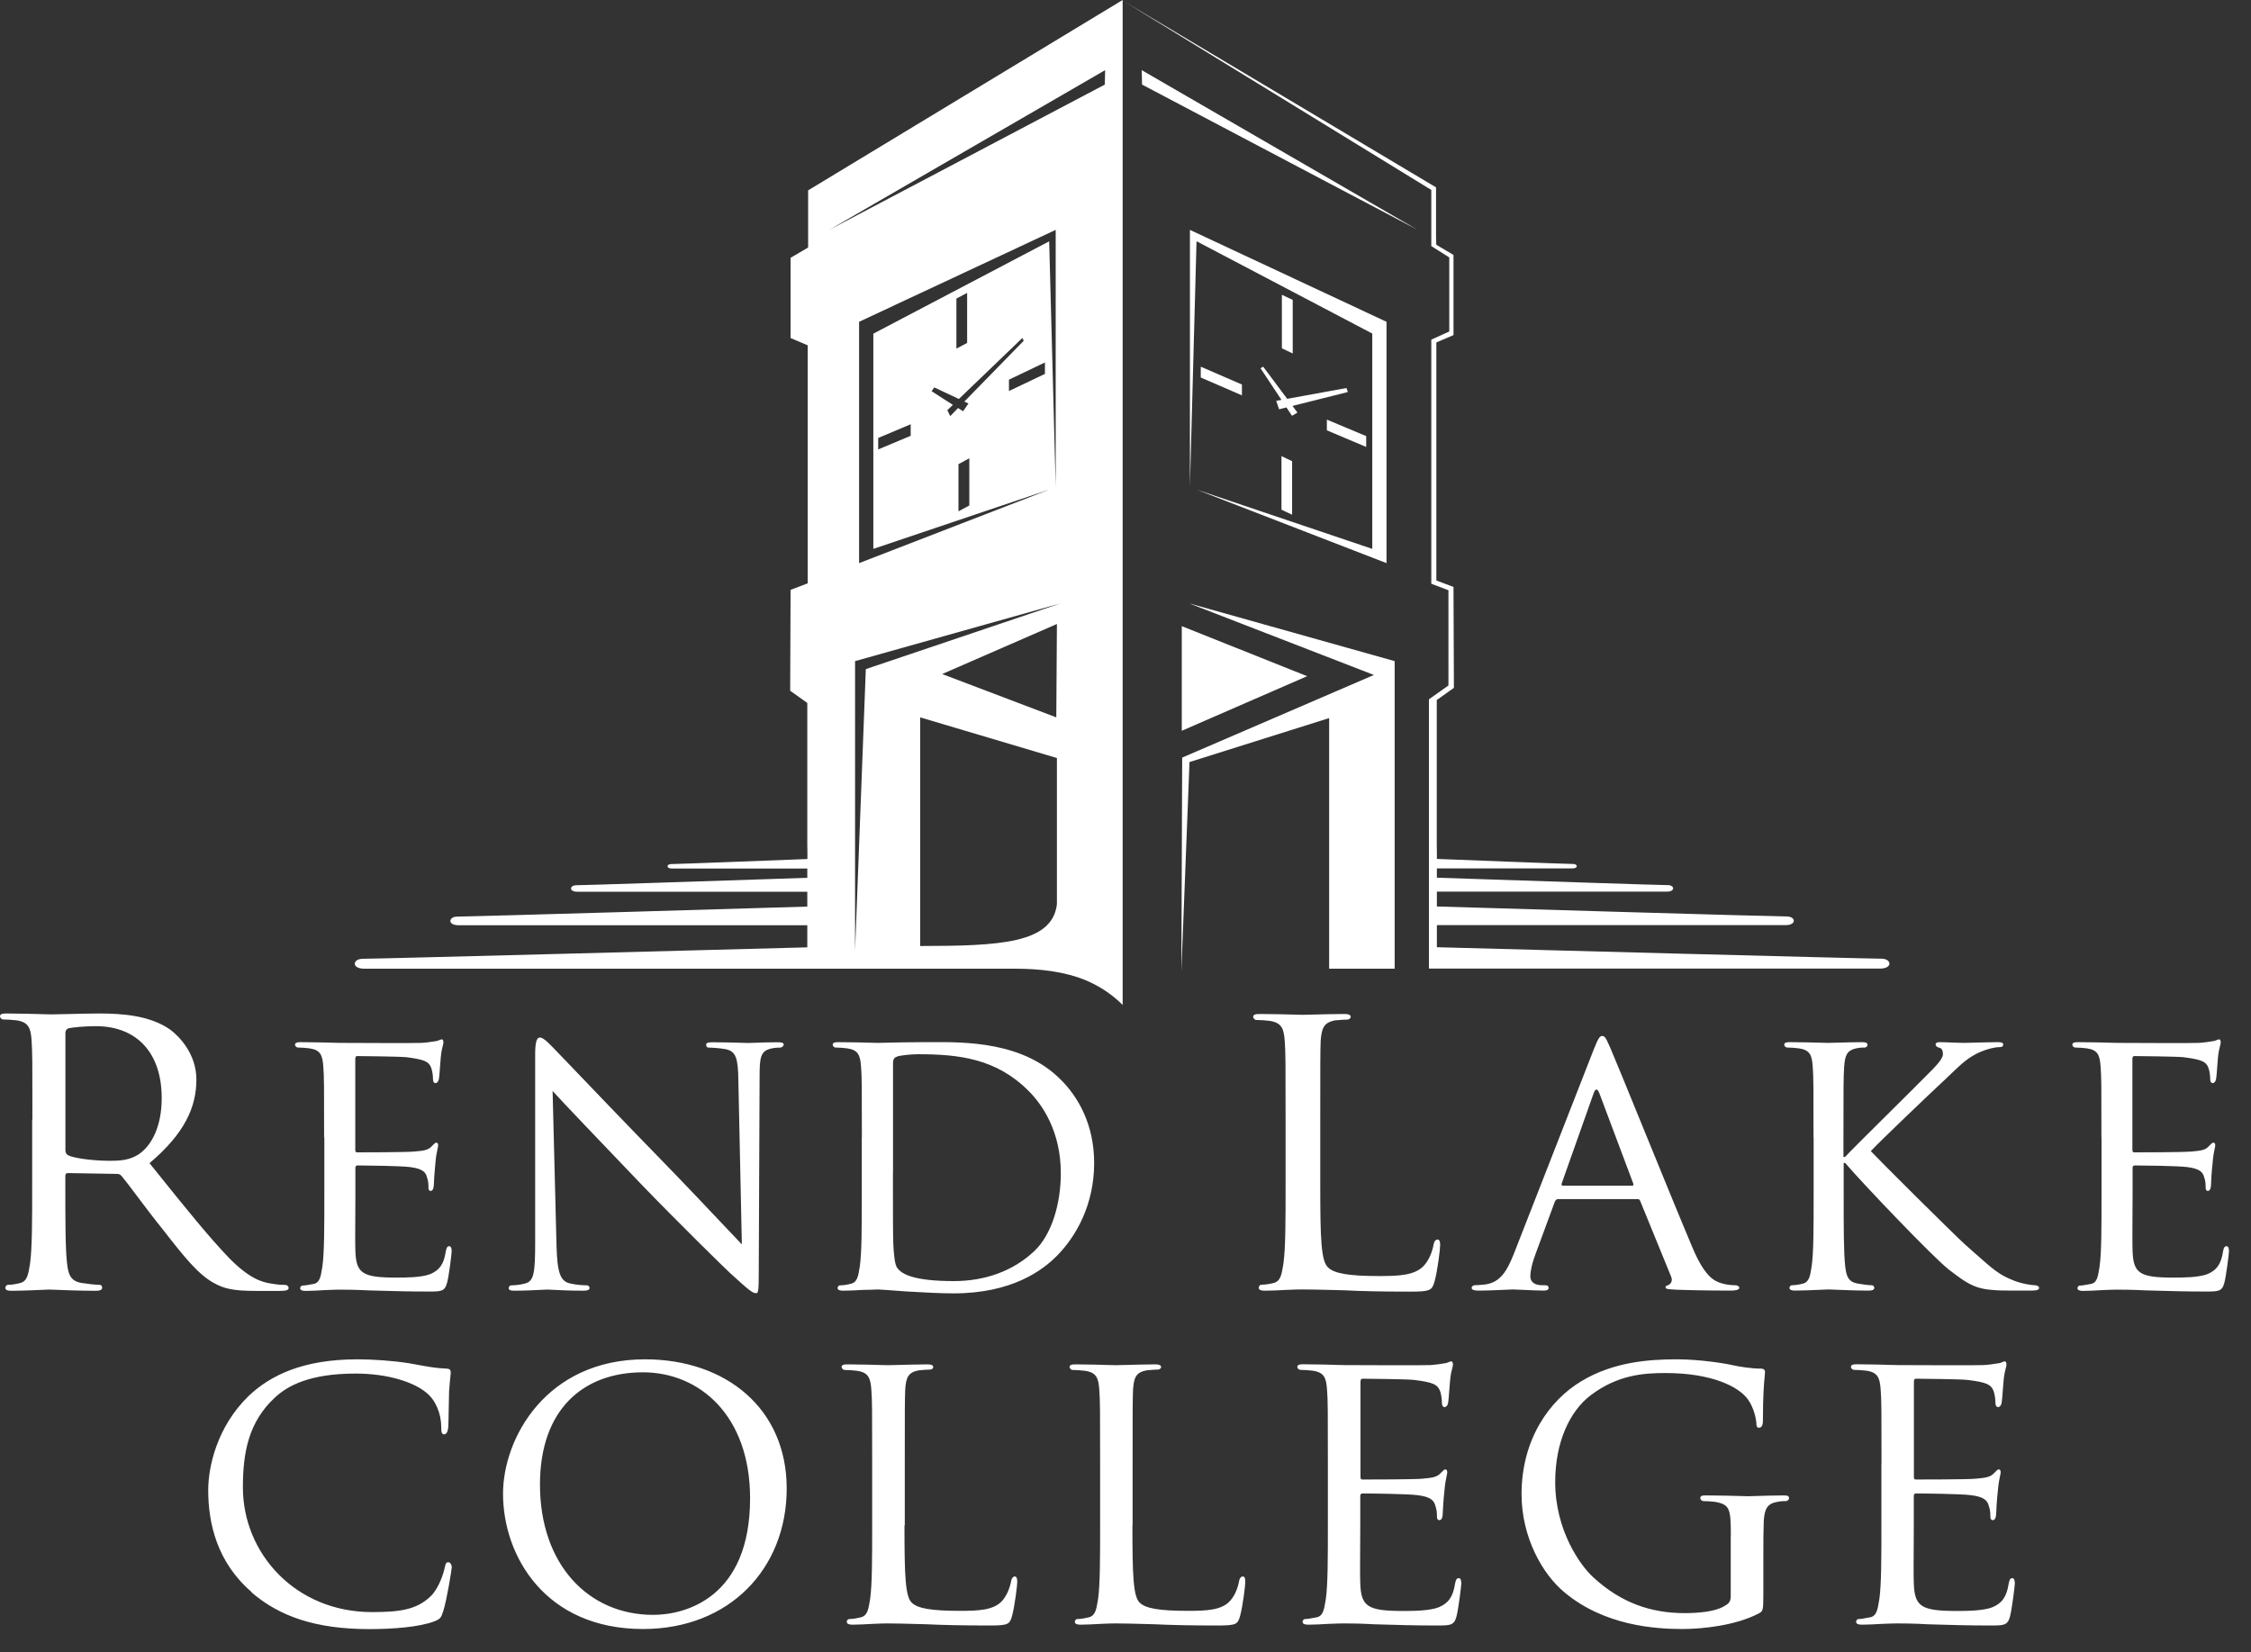 <svg width="94" height="69" viewBox="0 0 94 69" fill="none" xmlns="http://www.w3.org/2000/svg">
<rect x="0" y="0" width="94" height="69" fill="#333333" stroke="none"/>
<path fill-rule="evenodd" clip-rule="evenodd" d="M10.514 66.498C9.053 65.244 8.695 63.606 8.695 62.236C8.695 61.271 9.053 59.599 10.376 58.31C11.277 57.449 12.638 56.772 14.931 56.772C15.525 56.772 16.379 56.824 17.107 56.94L17.298 56.975C17.778 57.065 18.202 57.145 18.637 57.16C18.788 57.16 18.822 57.229 18.822 57.315C18.822 57.365 18.816 57.426 18.805 57.522L18.805 57.522L18.805 57.522L18.805 57.522L18.805 57.522L18.805 57.522C18.792 57.647 18.773 57.83 18.753 58.125C18.745 58.342 18.741 58.627 18.737 58.891V58.891V58.891V58.891L18.737 58.891V58.891V58.891V58.891V58.891C18.732 59.204 18.728 59.489 18.719 59.599C18.701 59.819 18.633 59.905 18.546 59.905C18.443 59.905 18.426 59.806 18.426 59.599C18.426 59.043 18.189 58.465 17.797 58.16C17.271 57.72 16.18 57.367 14.853 57.367C12.931 57.367 12.013 57.875 11.488 58.362C10.38 59.379 10.143 60.663 10.143 62.12C10.143 64.877 12.337 67.329 15.534 67.329C16.654 67.329 17.404 67.243 17.999 66.653C18.322 66.329 18.525 65.722 18.576 65.45C18.611 65.3 18.628 65.248 18.727 65.248C18.796 65.248 18.865 65.351 18.865 65.45C18.865 65.549 18.663 66.803 18.508 67.295C18.421 67.566 18.387 67.618 18.133 67.717C17.521 67.954 16.4 68.04 15.431 68.04C13.19 68.04 11.673 67.514 10.501 66.502L10.514 66.498ZM26.938 56.772C30.302 56.773 32.852 58.819 32.852 62.167C32.852 65.515 30.457 68.036 26.854 68.036C22.756 68.036 21.006 64.972 21.006 62.387C21.006 60.069 22.807 56.773 26.938 56.772ZM27.276 67.445C28.621 67.445 31.323 66.734 31.323 62.576C31.323 59.125 29.215 57.315 26.85 57.315C24.35 57.315 22.549 58.87 22.549 61.999C22.549 65.347 24.574 67.445 27.276 67.445ZM38.076 66.937C37.804 66.683 37.77 65.821 37.77 63.705L37.783 63.709V61.137C37.783 58.905 37.783 58.5 37.8 58.043C37.834 57.539 37.916 57.319 38.36 57.233C38.528 57.216 38.748 57.199 38.852 57.199C38.903 57.199 38.972 57.151 38.972 57.099C38.972 57.017 38.886 56.983 38.735 56.983C38.403 56.983 37.727 57.001 37.351 57.011C37.205 57.015 37.104 57.017 37.085 57.017C37.062 57.017 36.981 57.015 36.861 57.012C36.525 57.002 35.885 56.983 35.383 56.983C35.215 56.983 35.145 57.013 35.145 57.099C35.145 57.151 35.215 57.216 35.266 57.216C35.4 57.216 35.654 57.233 35.775 57.25C36.266 57.315 36.352 57.552 36.387 58.043C36.421 58.5 36.421 58.905 36.421 61.137V63.675C36.421 65.062 36.421 66.192 36.335 66.786L36.328 66.828C36.263 67.226 36.222 67.482 35.943 67.549C35.805 67.583 35.62 67.618 35.482 67.618C35.395 67.618 35.361 67.682 35.361 67.734C35.361 67.82 35.447 67.855 35.598 67.855C35.835 67.855 36.158 67.838 36.464 67.82C36.753 67.803 37.007 67.803 37.076 67.803H37.076C37.418 67.803 37.798 67.813 38.266 67.826H38.266L38.266 67.826L38.267 67.826C38.406 67.83 38.553 67.834 38.709 67.838C39.403 67.872 40.239 67.889 41.308 67.889C42.105 67.889 42.157 67.842 42.26 67.501C42.376 67.079 42.48 66.213 42.48 66.062C42.48 65.911 42.445 65.842 42.376 65.842C42.295 65.842 42.243 65.929 42.226 66.028C42.174 66.312 42.053 66.618 41.868 66.838C41.51 67.26 40.847 67.277 40.067 67.277C38.89 67.277 38.313 67.174 38.076 66.937ZM47.289 63.705C47.289 65.821 47.323 66.683 47.595 66.937C47.832 67.174 48.409 67.277 49.586 67.277C50.37 67.277 51.029 67.26 51.387 66.838C51.577 66.618 51.693 66.312 51.745 66.028C51.762 65.929 51.814 65.842 51.9 65.842C51.969 65.842 52.003 65.911 52.003 66.062C52.003 66.213 51.9 67.079 51.783 67.501C51.68 67.842 51.628 67.889 50.831 67.889C49.758 67.889 48.926 67.872 48.233 67.838C48.076 67.834 47.929 67.83 47.789 67.826C47.321 67.813 46.941 67.803 46.599 67.803H46.599C46.53 67.803 46.276 67.803 45.987 67.82C45.681 67.838 45.358 67.855 45.121 67.855C44.971 67.855 44.884 67.82 44.884 67.734C44.884 67.682 44.919 67.618 45.005 67.618C45.143 67.618 45.328 67.583 45.462 67.549C45.741 67.482 45.782 67.226 45.847 66.828L45.854 66.786C45.94 66.192 45.94 65.062 45.94 63.675V61.137C45.94 58.905 45.94 58.5 45.906 58.043C45.871 57.552 45.785 57.315 45.294 57.25C45.173 57.233 44.919 57.216 44.785 57.216C44.733 57.216 44.665 57.151 44.665 57.099C44.665 57.013 44.733 56.983 44.902 56.983C45.407 56.983 46.053 57.002 46.385 57.012L46.385 57.012L46.386 57.012C46.501 57.015 46.578 57.017 46.599 57.017C46.619 57.017 46.72 57.015 46.865 57.011C47.242 57.001 47.917 56.983 48.25 56.983C48.405 56.983 48.487 57.017 48.487 57.099C48.487 57.151 48.418 57.199 48.366 57.199C48.267 57.199 48.043 57.216 47.875 57.233C47.431 57.319 47.349 57.539 47.315 58.043C47.297 58.5 47.297 58.905 47.297 61.137V63.709L47.289 63.705ZM55.416 58.039C55.451 58.496 55.451 58.901 55.451 61.133V61.137V63.675V63.675C55.451 65.058 55.451 66.192 55.365 66.786L55.356 66.839C55.292 67.232 55.249 67.499 54.972 67.549C54.924 67.555 54.867 67.566 54.809 67.578C54.708 67.597 54.6 67.618 54.516 67.618C54.429 67.618 54.395 67.683 54.395 67.734C54.395 67.82 54.481 67.855 54.632 67.855C54.869 67.855 55.209 67.838 55.498 67.82C55.821 67.803 56.11 67.803 56.145 67.803H56.145C56.364 67.803 56.757 67.803 57.386 67.838C57.496 67.841 57.614 67.844 57.741 67.848L57.741 67.848L57.741 67.848C58.319 67.866 59.07 67.889 59.989 67.889C60.566 67.889 60.717 67.889 60.82 67.519C60.902 67.213 61.023 66.23 61.023 66.131C61.023 66.032 61.005 65.912 60.919 65.912C60.833 65.912 60.799 65.963 60.764 66.131C60.678 66.704 60.475 66.959 60.083 67.127C59.696 67.282 58.98 67.282 58.588 67.282C57.11 67.282 56.838 67.097 56.804 66.131C56.791 65.924 56.797 65.002 56.801 64.317V64.317V64.316L56.801 64.313C56.803 64.046 56.804 63.817 56.804 63.679V62.477C56.804 62.425 56.821 62.374 56.907 62.374C57.166 62.374 58.76 62.391 59.17 62.443C59.752 62.507 59.885 62.68 59.937 62.882C60.006 63.068 60.006 63.223 60.006 63.356C60.006 63.438 60.04 63.49 60.109 63.49C60.213 63.49 60.247 63.335 60.247 63.218C60.247 63.115 60.282 62.576 60.316 62.288C60.339 61.977 60.383 61.768 60.412 61.636C60.426 61.568 60.437 61.52 60.437 61.49C60.437 61.404 60.398 61.37 60.35 61.37C60.312 61.37 60.259 61.424 60.185 61.499C60.168 61.517 60.15 61.536 60.131 61.555C59.98 61.702 59.768 61.722 59.428 61.755L59.398 61.758C59.058 61.792 57.089 61.792 56.899 61.792H56.899C56.813 61.792 56.813 61.74 56.813 61.641V57.733C56.813 57.634 56.83 57.582 56.899 57.582C57.067 57.582 58.803 57.599 59.058 57.634C59.872 57.733 60.023 57.836 60.126 58.073C60.195 58.241 60.213 58.483 60.213 58.582C60.213 58.698 60.247 58.767 60.333 58.767C60.398 58.767 60.45 58.685 60.467 58.616C60.489 58.51 60.511 58.212 60.528 57.974L60.528 57.973L60.528 57.972C60.538 57.835 60.547 57.717 60.553 57.668C60.574 57.418 60.615 57.258 60.644 57.148L60.644 57.148L60.644 57.148C60.661 57.08 60.674 57.031 60.674 56.992C60.674 56.927 60.656 56.858 60.605 56.858C60.563 56.858 60.522 56.877 60.481 56.895C60.453 56.908 60.425 56.92 60.398 56.927C60.372 56.931 60.339 56.936 60.301 56.942C60.16 56.965 59.944 57 59.717 57.013C59.423 57.028 57.051 57.017 56.342 57.014L56.145 57.013C56.123 57.013 56.044 57.011 55.925 57.008C55.583 56.998 54.918 56.979 54.412 56.979C54.244 56.979 54.175 57.009 54.175 57.095C54.175 57.147 54.244 57.212 54.296 57.212C54.429 57.212 54.684 57.229 54.804 57.246C55.3 57.311 55.382 57.548 55.416 58.039ZM72.278 64.179C72.278 63.011 72.244 62.843 71.632 62.727C71.511 62.71 71.257 62.693 71.123 62.693C71.072 62.693 71.003 62.624 71.003 62.576C71.003 62.473 71.072 62.456 71.24 62.456C71.742 62.456 72.418 62.474 72.772 62.484L72.772 62.484C72.898 62.488 72.984 62.49 73.007 62.49C73.026 62.49 73.113 62.487 73.238 62.483C73.561 62.474 74.138 62.456 74.467 62.456C74.64 62.456 74.709 62.473 74.709 62.576C74.709 62.628 74.64 62.693 74.588 62.693C74.485 62.693 74.385 62.693 74.213 62.727C73.804 62.796 73.687 63.016 73.653 63.52C73.636 63.977 73.636 64.399 73.636 65.011V66.618C73.636 67.278 73.618 67.295 73.429 67.394C72.477 67.885 71.119 68.036 70.253 68.036C69.115 68.036 66.991 67.898 65.323 66.498C64.405 65.735 63.539 64.197 63.539 62.404C63.539 60.103 64.711 58.478 66.038 57.685C67.379 56.875 68.878 56.772 70.016 56.772C70.968 56.772 72.02 56.94 72.313 57.009C72.619 57.078 73.144 57.16 73.519 57.16C73.67 57.16 73.705 57.229 73.705 57.293C73.705 57.349 73.698 57.418 73.689 57.518V57.518C73.664 57.786 73.618 58.276 73.618 59.323C73.618 59.56 73.549 59.629 73.446 59.629C73.36 59.629 73.343 59.543 73.343 59.409C73.325 59.224 73.239 58.801 73.002 58.461C72.627 57.918 71.49 57.345 69.55 57.345C68.65 57.345 67.56 57.414 66.422 58.276C65.556 58.935 64.944 60.224 64.944 61.895C64.944 63.925 65.995 65.382 66.525 65.868C67.715 66.967 68.973 67.372 70.352 67.372C70.878 67.372 71.576 67.32 71.968 67.101L71.973 67.098C72.156 66.996 72.274 66.93 72.274 66.661V64.175L72.278 64.179ZM78.535 58.039C78.57 58.496 78.57 58.901 78.57 61.133L78.566 61.137V63.675C78.566 65.058 78.566 66.192 78.48 66.786C78.477 66.804 78.474 66.822 78.471 66.839C78.407 67.232 78.364 67.499 78.087 67.549C78.039 67.555 77.983 67.566 77.925 67.577C77.825 67.597 77.718 67.618 77.631 67.618C77.544 67.618 77.51 67.683 77.51 67.734C77.51 67.82 77.596 67.855 77.747 67.855C77.984 67.855 78.324 67.838 78.613 67.82C78.936 67.803 79.225 67.803 79.26 67.803H79.26C79.479 67.803 79.871 67.803 80.501 67.838C80.611 67.841 80.729 67.844 80.856 67.848C81.434 67.866 82.184 67.889 83.103 67.889C83.681 67.889 83.832 67.889 83.935 67.519C84.017 67.213 84.138 66.23 84.138 66.131C84.138 66.032 84.116 65.912 84.034 65.912C83.952 65.912 83.918 65.963 83.883 66.131C83.797 66.704 83.595 66.959 83.202 67.127C82.81 67.282 82.095 67.282 81.703 67.282C80.225 67.282 79.953 67.097 79.919 66.131C79.906 65.924 79.912 65.001 79.916 64.316C79.917 64.049 79.919 63.817 79.919 63.679V62.477C79.919 62.425 79.932 62.374 80.018 62.374C80.272 62.374 81.871 62.391 82.28 62.443C82.858 62.507 82.996 62.68 83.047 62.882C83.116 63.068 83.116 63.223 83.116 63.356C83.116 63.438 83.151 63.49 83.22 63.49C83.323 63.49 83.358 63.335 83.358 63.218C83.358 63.115 83.392 62.576 83.427 62.288C83.449 61.977 83.494 61.768 83.522 61.636C83.537 61.568 83.547 61.52 83.547 61.49C83.547 61.404 83.513 61.37 83.461 61.37C83.42 61.37 83.372 61.42 83.303 61.492C83.284 61.512 83.263 61.533 83.241 61.555C83.09 61.702 82.878 61.722 82.538 61.755L82.509 61.758C82.168 61.792 80.195 61.792 80.009 61.792H80.009C79.923 61.792 79.923 61.74 79.923 61.641V57.733C79.923 57.634 79.94 57.582 80.009 57.582C80.182 57.582 81.914 57.599 82.168 57.634C82.987 57.733 83.138 57.836 83.241 58.073C83.31 58.241 83.327 58.483 83.327 58.582C83.327 58.698 83.362 58.767 83.448 58.767C83.513 58.767 83.564 58.685 83.582 58.616C83.603 58.51 83.625 58.212 83.643 57.974C83.653 57.835 83.662 57.717 83.668 57.668C83.689 57.418 83.73 57.258 83.758 57.148C83.776 57.08 83.788 57.031 83.788 56.992C83.788 56.927 83.771 56.858 83.719 56.858C83.681 56.858 83.642 56.876 83.601 56.895C83.573 56.907 83.545 56.92 83.517 56.927C83.491 56.931 83.458 56.936 83.42 56.942C83.279 56.965 83.063 57 82.836 57.013C82.542 57.028 80.171 57.017 79.461 57.014C79.349 57.014 79.278 57.013 79.264 57.013C79.243 57.013 79.163 57.011 79.044 57.008C78.702 56.998 78.037 56.979 77.531 56.979C77.363 56.979 77.294 57.009 77.294 57.095C77.294 57.147 77.363 57.212 77.415 57.212C77.549 57.212 77.803 57.229 77.924 57.246C78.419 57.311 78.501 57.548 78.535 58.039Z" fill="white"/>
<path fill-rule="evenodd" clip-rule="evenodd" d="M1.319 43.457C1.353 43.939 1.353 44.374 1.353 46.753H1.344V49.459C1.344 50.937 1.344 52.144 1.254 52.777L1.248 52.813C1.178 53.241 1.134 53.516 0.836 53.587C0.694 53.626 0.491 53.66 0.349 53.66C0.259 53.66 0.224 53.734 0.224 53.785C0.224 53.876 0.315 53.91 0.478 53.91C0.892 53.91 1.715 53.874 1.975 53.862L1.975 53.862L1.975 53.862L1.976 53.862L1.978 53.862L1.978 53.862C2.025 53.86 2.053 53.859 2.056 53.859C2.072 53.859 2.136 53.861 2.235 53.865L2.235 53.865C2.577 53.879 3.337 53.91 4.012 53.91C4.193 53.91 4.266 53.859 4.266 53.785C4.266 53.734 4.249 53.66 4.141 53.66C3.995 53.66 3.65 53.622 3.434 53.587C2.948 53.518 2.853 53.23 2.801 52.777C2.728 52.148 2.728 50.959 2.728 49.481V49.119C2.728 49.028 2.762 48.994 2.835 48.994L4.865 49.028C4.973 49.028 5.007 49.045 5.081 49.119C5.236 49.305 5.464 49.609 5.73 49.963L5.73 49.963L5.73 49.963C6.055 50.395 6.435 50.9 6.804 51.355C7.705 52.51 8.287 53.247 8.976 53.609C9.373 53.824 9.773 53.915 10.678 53.915H11.674C11.963 53.915 12.053 53.88 12.053 53.79C12.053 53.738 12.001 53.665 11.911 53.665C11.82 53.665 11.656 53.665 11.351 53.613C10.954 53.557 10.428 53.415 9.575 52.549C8.716 51.658 7.7 50.393 6.51 48.911L6.244 48.58C7.731 47.322 8.201 46.219 8.201 45.085C8.201 44.025 7.494 43.284 7.097 42.995C6.266 42.418 5.141 42.328 4.128 42.328C3.82 42.328 3.17 42.343 2.693 42.355L2.693 42.355C2.416 42.361 2.197 42.366 2.137 42.366C2.114 42.366 2.023 42.364 1.89 42.36L1.89 42.36L1.89 42.36L1.89 42.36C1.512 42.349 0.789 42.328 0.254 42.328C0.073 42.328 0 42.362 0 42.453C0 42.504 0.069 42.578 0.125 42.578C0.267 42.578 0.543 42.595 0.668 42.612C1.194 42.681 1.284 42.935 1.319 43.457ZM2.84 48.248C2.767 48.192 2.732 48.141 2.732 48.05V43.129C2.732 43.039 2.784 42.983 2.857 42.948C3.021 42.909 3.529 42.858 3.999 42.858C5.701 42.858 6.753 43.956 6.753 45.865C6.753 47.037 6.335 47.847 5.792 48.209C5.408 48.464 4.977 48.481 4.594 48.481C3.891 48.481 3.072 48.373 2.84 48.248ZM13.501 44.543C13.535 44.978 13.535 45.366 13.535 47.499L13.544 47.503V49.925C13.544 51.252 13.544 52.333 13.462 52.898L13.455 52.938C13.395 53.321 13.353 53.58 13.087 53.626C13.038 53.632 12.984 53.643 12.928 53.653L12.928 53.653C12.831 53.672 12.729 53.691 12.647 53.691C12.57 53.691 12.535 53.751 12.535 53.803C12.535 53.88 12.617 53.915 12.764 53.915C12.992 53.915 13.315 53.898 13.591 53.88C13.897 53.863 14.173 53.863 14.207 53.863C14.418 53.863 14.793 53.863 15.392 53.893C15.543 53.897 15.71 53.901 15.894 53.907H15.894H15.894H15.894H15.894C16.42 53.922 17.082 53.941 17.875 53.941C18.426 53.941 18.568 53.941 18.667 53.583C18.749 53.294 18.861 52.359 18.861 52.26C18.861 52.161 18.844 52.049 18.762 52.049C18.68 52.049 18.65 52.096 18.616 52.26C18.538 52.807 18.344 53.053 17.969 53.212C17.599 53.359 16.918 53.359 16.543 53.359C15.134 53.359 14.875 53.178 14.841 52.26C14.828 52.062 14.834 51.179 14.838 50.525V50.525L14.838 50.524L14.838 50.522L14.838 50.521C14.839 50.267 14.841 50.047 14.841 49.916V48.77C14.841 48.722 14.858 48.675 14.94 48.675C15.181 48.675 16.707 48.692 17.099 48.74C17.65 48.804 17.78 48.964 17.827 49.158C17.892 49.334 17.892 49.481 17.892 49.61C17.892 49.692 17.922 49.739 17.986 49.739C18.081 49.739 18.116 49.593 18.116 49.481C18.116 49.386 18.15 48.869 18.18 48.593C18.203 48.297 18.246 48.099 18.273 47.974C18.287 47.908 18.297 47.863 18.297 47.835C18.297 47.753 18.262 47.723 18.215 47.723C18.176 47.723 18.127 47.774 18.056 47.846L18.056 47.846L18.056 47.846C18.04 47.863 18.022 47.881 18.004 47.899C17.859 48.044 17.651 48.063 17.317 48.092L17.306 48.093C16.978 48.128 15.099 48.128 14.918 48.128C14.836 48.128 14.836 48.08 14.836 47.981V44.254C14.836 44.155 14.854 44.107 14.918 44.107C15.078 44.107 16.733 44.125 16.978 44.155C17.758 44.254 17.9 44.349 17.999 44.577C18.064 44.736 18.081 44.965 18.081 45.06C18.081 45.172 18.111 45.236 18.193 45.236C18.258 45.236 18.305 45.154 18.323 45.09C18.344 44.987 18.364 44.708 18.38 44.482L18.38 44.482C18.39 44.348 18.398 44.233 18.404 44.185C18.423 43.942 18.463 43.786 18.489 43.681L18.489 43.681C18.505 43.619 18.517 43.574 18.517 43.539C18.517 43.474 18.499 43.409 18.452 43.409C18.412 43.409 18.373 43.427 18.333 43.445C18.308 43.456 18.283 43.467 18.258 43.474C18.24 43.477 18.218 43.48 18.193 43.484C18.062 43.506 17.843 43.541 17.612 43.556C17.329 43.571 15.069 43.56 14.392 43.557L14.203 43.556C14.181 43.556 14.102 43.554 13.984 43.551C13.654 43.542 13.025 43.526 12.548 43.526C12.384 43.526 12.32 43.556 12.32 43.638C12.32 43.685 12.384 43.75 12.432 43.75C12.561 43.75 12.807 43.767 12.919 43.784C13.389 43.849 13.466 44.073 13.501 44.543ZM23.24 52.036C23.27 53.165 23.404 53.505 23.791 53.6C24.05 53.665 24.378 53.682 24.507 53.682C24.571 53.682 24.619 53.73 24.619 53.794C24.619 53.876 24.524 53.906 24.36 53.906C23.781 53.906 23.326 53.882 23.066 53.868L23.065 53.868L23.065 53.868L23.065 53.868L23.065 53.868L23.065 53.868C22.961 53.863 22.889 53.859 22.852 53.859C22.812 53.859 22.728 53.863 22.611 53.87L22.611 53.87L22.611 53.87C22.348 53.883 21.923 53.906 21.473 53.906C21.326 53.906 21.245 53.889 21.245 53.794C21.245 53.73 21.292 53.682 21.357 53.682C21.473 53.682 21.732 53.665 21.943 53.6C22.3 53.505 22.348 53.135 22.348 51.89V44.026C22.348 43.478 22.43 43.332 22.542 43.332C22.679 43.332 22.871 43.526 23.016 43.673C23.044 43.701 23.07 43.727 23.093 43.75C23.168 43.824 23.438 44.107 23.846 44.533C24.689 45.414 26.117 46.908 27.605 48.434C28.588 49.443 29.623 50.538 30.31 51.266L30.31 51.266C30.611 51.584 30.845 51.832 30.979 51.971L30.833 45.094C30.82 44.206 30.734 43.901 30.298 43.819C30.04 43.771 29.712 43.754 29.6 43.754C29.501 43.754 29.488 43.672 29.488 43.625C29.488 43.543 29.6 43.53 29.764 43.53C30.199 43.53 30.648 43.544 30.945 43.552C31.092 43.557 31.202 43.56 31.255 43.56C31.31 43.56 31.402 43.557 31.522 43.552C31.753 43.543 32.088 43.53 32.47 43.53C32.617 43.53 32.729 43.547 32.729 43.625C32.729 43.672 32.664 43.754 32.565 43.754C32.5 43.754 32.384 43.754 32.225 43.788C31.755 43.883 31.72 44.159 31.72 44.982L31.686 53.023C31.686 53.928 31.669 54.01 31.574 54.01C31.427 54.01 31.285 53.898 30.488 53.169C30.341 53.04 28.282 51.023 26.773 49.455C25.119 47.727 23.511 46.047 23.076 45.564L23.24 52.04V52.036ZM35.956 44.542C35.991 44.978 35.991 45.366 35.991 47.498L35.987 47.494V49.916V49.916C35.987 51.243 35.987 52.325 35.905 52.889L35.9 52.919C35.838 53.307 35.799 53.554 35.53 53.617C35.401 53.652 35.22 53.682 35.09 53.682C35.013 53.682 34.978 53.742 34.978 53.794C34.978 53.872 35.06 53.906 35.207 53.906C35.435 53.906 35.776 53.889 36.069 53.872C36.29 53.872 36.495 53.862 36.594 53.857C36.626 53.855 36.647 53.854 36.655 53.854C36.719 53.854 37.206 53.889 37.822 53.936L38.022 53.947C38.598 53.98 39.267 54.018 39.818 54.018C42.248 54.018 43.532 53.066 44.148 52.437C44.946 51.627 45.691 50.304 45.691 48.576C45.691 46.947 45.01 45.801 44.295 45.09C42.717 43.504 40.326 43.517 38.853 43.525C38.754 43.525 38.658 43.526 38.568 43.526C37.985 43.526 37.369 43.54 36.991 43.549C36.825 43.553 36.705 43.556 36.655 43.556C36.633 43.556 36.553 43.554 36.436 43.551L36.436 43.551C36.106 43.542 35.477 43.526 35 43.526C34.836 43.526 34.772 43.556 34.772 43.638C34.772 43.685 34.836 43.75 34.883 43.75C35.013 43.75 35.258 43.767 35.37 43.784C35.84 43.849 35.922 44.073 35.956 44.542ZM37.305 51.971C37.288 51.713 37.288 50.437 37.288 48.985H37.292V44.4C37.292 44.237 37.34 44.172 37.469 44.124C37.598 44.077 38.055 44.03 38.331 44.03C40.033 44.03 41.606 44.206 42.955 45.564C43.536 46.145 44.299 47.261 44.299 49.002C44.299 50.261 43.924 51.571 43.179 52.264C42.321 53.07 41.154 53.505 39.839 53.505C38.15 53.505 37.65 53.212 37.469 52.954C37.353 52.812 37.323 52.312 37.305 51.971ZM55.133 49.498C55.133 51.747 55.167 52.665 55.456 52.932C55.71 53.187 56.322 53.294 57.572 53.294C58.403 53.294 59.11 53.277 59.489 52.829C59.688 52.596 59.812 52.273 59.868 51.967C59.886 51.859 59.942 51.769 60.032 51.769C60.105 51.769 60.14 51.842 60.14 52.002C60.14 52.161 60.032 53.079 59.903 53.531C59.795 53.889 59.739 53.945 58.89 53.945C57.753 53.945 56.865 53.928 56.124 53.889C55.962 53.885 55.809 53.881 55.664 53.877L55.663 53.877L55.662 53.877L55.662 53.877L55.662 53.877C55.162 53.865 54.755 53.854 54.391 53.854H54.391C54.318 53.854 54.047 53.854 53.741 53.872C53.413 53.889 53.073 53.906 52.819 53.906C52.655 53.906 52.564 53.872 52.564 53.781C52.564 53.73 52.599 53.656 52.689 53.656C52.836 53.656 53.034 53.622 53.176 53.587C53.474 53.516 53.519 53.241 53.588 52.814L53.594 52.777C53.685 52.148 53.685 50.941 53.685 49.468V46.77V46.77C53.685 44.396 53.685 43.965 53.65 43.478C53.611 42.957 53.525 42.707 52.999 42.634C52.874 42.616 52.603 42.599 52.456 42.599C52.401 42.599 52.331 42.526 52.331 42.474C52.331 42.384 52.405 42.349 52.586 42.349C53.121 42.349 53.804 42.368 54.16 42.378C54.287 42.381 54.372 42.384 54.396 42.384C54.416 42.384 54.523 42.381 54.678 42.377C55.077 42.367 55.795 42.349 56.15 42.349C56.313 42.349 56.404 42.384 56.404 42.474C56.404 42.526 56.331 42.582 56.275 42.582C56.167 42.582 55.93 42.599 55.749 42.616C55.279 42.707 55.189 42.94 55.15 43.478C55.133 43.965 55.133 44.396 55.133 46.77V49.498ZM66.905 43.267C66.811 43.267 66.746 43.349 66.565 43.801L63.208 52.389C62.928 53.083 62.652 53.566 62.006 53.648C61.894 53.66 61.682 53.678 61.583 53.678C61.519 53.678 61.454 53.725 61.454 53.79C61.454 53.867 61.553 53.902 61.73 53.902C62.117 53.902 62.564 53.881 62.862 53.867C63.012 53.86 63.124 53.854 63.173 53.854C63.241 53.854 63.411 53.862 63.612 53.872C63.902 53.885 64.257 53.902 64.458 53.902C64.587 53.902 64.669 53.872 64.669 53.79C64.669 53.725 64.634 53.678 64.522 53.678H64.393C64.147 53.678 63.906 53.583 63.906 53.307C63.906 53.066 63.988 52.73 64.117 52.389L64.927 50.192C64.962 50.11 65.009 50.08 65.074 50.08H68.366C68.448 50.08 68.465 50.097 68.495 50.162L69.78 53.307C69.879 53.531 69.732 53.648 69.65 53.678C69.639 53.683 69.629 53.687 69.62 53.69C69.573 53.71 69.551 53.718 69.551 53.773C69.551 53.839 69.72 53.849 69.943 53.861C69.979 53.863 70.017 53.865 70.055 53.867C71.042 53.902 72.098 53.902 72.309 53.902C72.469 53.902 72.632 53.867 72.632 53.79C72.632 53.712 72.537 53.678 72.456 53.678C72.309 53.678 72.098 53.66 71.887 53.596C71.581 53.501 71.189 53.324 70.672 52.096C70.195 50.969 69.306 48.791 68.55 46.938L68.549 46.937L68.549 46.935L68.549 46.934C67.909 45.367 67.364 44.033 67.246 43.767C67.215 43.703 67.189 43.644 67.165 43.59C67.075 43.388 67.021 43.267 66.905 43.267ZM68.202 49.425C68.22 49.485 68.22 49.52 68.155 49.52H68.151H65.263C65.216 49.52 65.199 49.489 65.216 49.425L66.548 45.663C66.625 45.452 66.707 45.452 66.789 45.663L68.202 49.425ZM75.731 47.499C75.731 45.366 75.731 44.978 75.697 44.543C75.666 44.073 75.585 43.849 75.111 43.784C74.999 43.767 74.753 43.75 74.624 43.75C74.572 43.75 74.507 43.685 74.507 43.638C74.507 43.556 74.572 43.526 74.736 43.526C75.216 43.526 75.819 43.542 76.134 43.551C76.246 43.554 76.322 43.556 76.343 43.556C76.389 43.556 76.528 43.552 76.707 43.547C77.031 43.538 77.485 43.526 77.757 43.526C77.92 43.526 77.985 43.556 77.985 43.638C77.985 43.685 77.938 43.75 77.873 43.75C77.774 43.75 77.692 43.75 77.515 43.784C77.14 43.866 77.046 44.056 77.011 44.543C76.981 44.978 76.981 45.366 76.981 47.499V48.322H77.046C77.177 48.172 78.083 47.274 78.927 46.436L78.927 46.436C79.545 45.823 80.129 45.243 80.355 45.012L80.452 44.916C80.818 44.551 81.135 44.236 81.135 44.026C81.135 43.849 81.07 43.767 80.958 43.75C80.876 43.733 80.829 43.668 80.829 43.62C80.829 43.556 80.894 43.526 80.988 43.526C81.129 43.526 81.302 43.533 81.483 43.54C81.678 43.548 81.882 43.556 82.061 43.556C82.088 43.556 82.204 43.553 82.362 43.548C82.69 43.539 83.198 43.526 83.44 43.526C83.583 43.526 83.652 43.556 83.652 43.62C83.652 43.685 83.621 43.733 83.505 43.733C83.294 43.733 82.988 43.814 82.712 43.926C82.196 44.154 81.92 44.419 81.431 44.889L81.43 44.889C81.365 44.952 81.296 45.019 81.221 45.09C80.864 45.413 78.429 47.736 78.123 48.076C78.498 48.477 81.467 51.433 82.049 51.967C82.163 52.068 82.268 52.162 82.365 52.248C83.286 53.066 83.475 53.234 84.095 53.484C84.47 53.63 84.875 53.678 84.97 53.678C85.065 53.678 85.151 53.725 85.151 53.79C85.151 53.854 85.087 53.902 84.845 53.902H84.113H84.113C83.707 53.902 83.449 53.902 83.121 53.867C82.411 53.806 82.041 53.525 81.471 53.092L81.385 53.027C80.739 52.527 77.735 49.377 77.054 48.572H76.99V49.912C76.99 51.234 76.99 52.316 77.054 52.885C77.102 53.29 77.17 53.548 77.606 53.613C77.8 53.648 78.028 53.678 78.157 53.678C78.239 53.678 78.269 53.742 78.269 53.79C78.269 53.854 78.205 53.902 78.041 53.902C77.543 53.902 76.961 53.878 76.628 53.864C76.494 53.858 76.401 53.854 76.369 53.854C76.331 53.854 76.209 53.86 76.047 53.867L76.047 53.867C75.726 53.881 75.248 53.902 74.956 53.902C74.809 53.902 74.727 53.867 74.727 53.79C74.727 53.738 74.762 53.678 74.839 53.678C74.968 53.678 75.149 53.648 75.279 53.613C75.548 53.55 75.587 53.303 75.649 52.914L75.654 52.885C75.736 52.321 75.736 51.239 75.736 49.912V49.912V47.49L75.731 47.499ZM87.719 44.543C87.754 44.978 87.754 45.366 87.754 47.499L87.758 47.503V49.925C87.758 51.252 87.758 52.333 87.676 52.898C87.673 52.917 87.67 52.936 87.667 52.955C87.608 53.329 87.568 53.581 87.306 53.626C87.26 53.632 87.208 53.642 87.155 53.652C87.055 53.671 86.95 53.691 86.866 53.691C86.788 53.691 86.754 53.751 86.754 53.803C86.754 53.88 86.836 53.915 86.982 53.915C87.207 53.915 87.534 53.898 87.81 53.88C88.12 53.863 88.392 53.863 88.426 53.863C88.637 53.863 89.012 53.863 89.611 53.893C89.762 53.897 89.929 53.901 90.112 53.907C90.638 53.922 91.298 53.941 92.093 53.941C92.641 53.941 92.787 53.941 92.886 53.583C92.964 53.294 93.08 52.359 93.08 52.26C93.08 52.161 93.063 52.049 92.981 52.049C92.899 52.049 92.865 52.096 92.834 52.26C92.752 52.807 92.559 53.053 92.184 53.212C91.813 53.359 91.132 53.359 90.757 53.359C89.348 53.359 89.09 53.178 89.055 52.26C89.043 52.062 89.048 51.179 89.052 50.525C89.054 50.269 89.055 50.048 89.055 49.916V48.77C89.055 48.722 89.072 48.675 89.154 48.675C89.4 48.675 90.925 48.692 91.313 48.74C91.865 48.804 91.99 48.964 92.041 49.158C92.106 49.334 92.106 49.481 92.106 49.61C92.106 49.692 92.136 49.739 92.201 49.739C92.296 49.739 92.33 49.593 92.33 49.481C92.33 49.386 92.36 48.869 92.395 48.593C92.415 48.294 92.457 48.095 92.484 47.97C92.498 47.907 92.507 47.862 92.507 47.835C92.507 47.753 92.477 47.723 92.425 47.723C92.381 47.723 92.327 47.78 92.252 47.859C92.24 47.872 92.227 47.885 92.214 47.899C92.069 48.044 91.861 48.063 91.527 48.092L91.516 48.093C91.188 48.128 89.305 48.128 89.128 48.128C89.047 48.128 89.047 48.08 89.047 47.981V44.254C89.047 44.155 89.064 44.107 89.128 44.107C89.288 44.107 90.947 44.125 91.188 44.155C91.968 44.254 92.115 44.349 92.214 44.577C92.278 44.736 92.296 44.965 92.296 45.06C92.296 45.172 92.326 45.236 92.408 45.236C92.472 45.236 92.52 45.154 92.537 45.09C92.559 44.987 92.579 44.708 92.595 44.482C92.604 44.348 92.612 44.233 92.619 44.185C92.64 43.944 92.68 43.79 92.707 43.685C92.724 43.62 92.735 43.575 92.735 43.539C92.735 43.474 92.718 43.409 92.671 43.409C92.631 43.409 92.592 43.427 92.552 43.445C92.527 43.456 92.502 43.467 92.477 43.474C92.459 43.477 92.437 43.48 92.412 43.484C92.281 43.506 92.062 43.541 91.83 43.556C91.547 43.571 89.272 43.56 88.603 43.557C88.5 43.556 88.434 43.556 88.422 43.556C88.4 43.556 88.321 43.554 88.204 43.551C87.876 43.542 87.247 43.526 86.767 43.526C86.603 43.526 86.539 43.556 86.539 43.638C86.539 43.685 86.603 43.75 86.651 43.75C86.78 43.75 87.021 43.767 87.138 43.784C87.607 43.849 87.685 44.073 87.719 44.543Z" fill="white"/>
<path fill-rule="evenodd" clip-rule="evenodd" d="M33.717 35.877V35.593L33.712 35.278V29.358L32.997 28.849L33.014 24.635L33.729 24.363V14.422L33.014 14.117V10.768L33.725 10.35L33.747 10.329V7.95L46.881 0V41.97C46.381 41.475 45.838 41.143 45.274 40.914C45.246 40.904 45.217 40.893 45.188 40.882L45.187 40.882C45.158 40.871 45.129 40.861 45.102 40.85L45.102 40.85C45.093 40.846 45.084 40.841 45.076 40.841C44.02 40.475 42.921 40.458 42.279 40.458H38.315H33.773H15.213C14.661 40.458 14.726 40.044 15.144 40.044C15.79 40.044 31.795 39.617 33.712 39.566V38.644H19.155C18.673 38.644 18.729 38.282 19.095 38.282C19.655 38.282 32.04 37.915 33.712 37.864V37.243H24.107C23.745 37.243 23.788 36.972 24.064 36.972C24.391 36.972 29.397 36.805 32.138 36.714C32.866 36.689 33.434 36.67 33.712 36.661V36.274H28.054C27.808 36.274 27.834 36.088 28.024 36.088C28.304 36.088 32.747 35.916 33.717 35.877ZM38.426 39.51C41.723 39.505 43.934 39.415 44.136 37.769V31.659L38.426 29.961V39.51ZM39.344 28.151L44.11 29.961L44.136 26.061L39.344 28.151ZM35.707 39.695L36.156 27.944H36.16L44.291 25.199L35.707 27.612V39.695ZM40.442 16.852L40.219 17.176L40.008 17.042L39.681 17.378L39.56 17.133L39.792 16.909L38.905 16.34L39.013 16.18L40.042 16.663L42.693 14.117L42.749 14.233L40.271 16.771L40.442 16.852ZM40.478 21.11V19.141L40.025 19.386V21.356L40.478 21.11ZM38.03 18.201V17.723V17.719L36.673 18.292V18.77L38.03 18.201ZM39.939 12.47V14.56L40.387 14.323V12.233L39.939 12.47ZM42.133 15.857V16.331L43.636 15.616V15.138L42.133 15.857ZM36.47 22.924V13.935L43.813 10.079L44.085 20.326V9.601L35.875 13.44V23.519L43.83 20.442L36.47 22.924ZM34.626 9.601L46.136 3.533L46.149 2.93L34.626 9.601ZM59.998 35.282V29.237L60.714 28.728L60.697 24.514L59.981 24.243V14.302L60.697 13.996V10.648L59.977 10.221L59.968 9.915V7.825L46.92 0.047L59.77 7.933V10.277L60.52 10.751V13.845L59.77 14.185V24.381L60.486 24.652V28.629L59.671 29.207V40.453H59.943H78.502C79.054 40.453 78.989 40.04 78.571 40.04C77.921 40.04 61.916 39.613 60.003 39.561V38.639H74.559C75.042 38.639 74.986 38.277 74.62 38.277C74.06 38.277 61.675 37.911 60.003 37.859V37.239H69.608C69.97 37.239 69.927 36.967 69.651 36.967C69.325 36.967 64.321 36.801 61.58 36.709L61.578 36.709L61.575 36.709C60.847 36.685 60.28 36.666 60.003 36.657V36.269H65.665C65.915 36.269 65.885 36.084 65.695 36.084C65.42 36.084 60.972 35.912 60.003 35.873V35.589L59.998 35.282ZM47.678 2.93L47.691 3.533L59.201 9.601L47.678 2.93ZM49.69 9.601V20.322L49.966 10.075L57.305 13.931V22.924L49.949 20.442L57.9 23.519V13.44L49.69 9.601ZM54.586 28.241L49.35 30.521V26.152L54.586 28.241ZM49.673 31.827L49.333 40.557L49.367 31.641L57.374 28.19L49.656 25.199L58.24 27.612V40.458H55.504V29.991L49.673 31.827ZM53.957 21.498L53.513 21.287V19.05L53.957 19.261V21.498ZM50.143 15.315V15.767L51.862 16.512V16.06L50.143 15.315ZM53.53 12.311L53.983 12.526V14.763L53.53 14.547V12.311ZM57.051 18.667V18.214L55.409 17.525V17.973L57.051 18.667ZM54.181 17.232L53.953 17.366L53.722 17.017L53.414 17.094L53.293 16.741L53.513 16.701L52.638 15.379L52.75 15.315L53.752 16.657L56.228 16.206L56.284 16.374L53.973 16.954L54.181 17.232Z" fill="white"/>
</svg>
